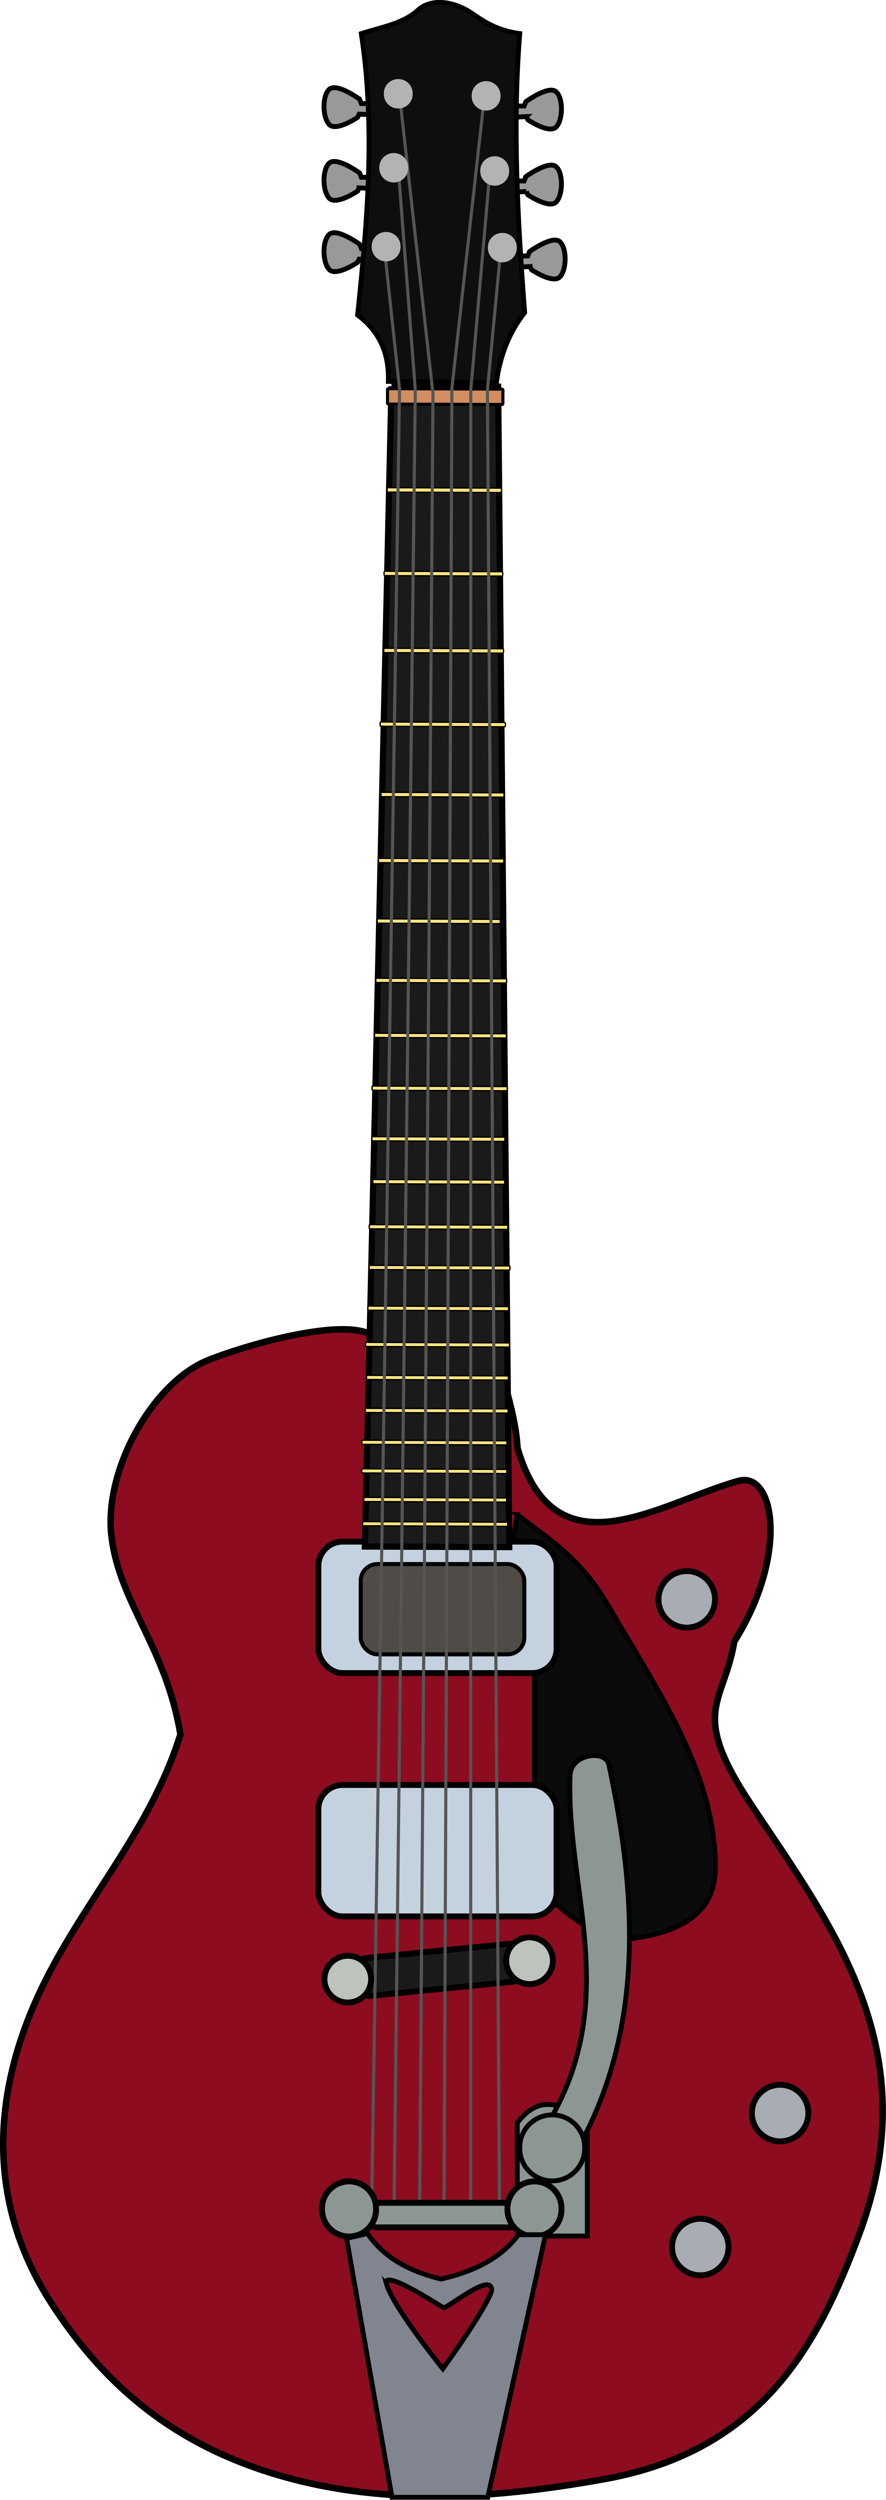 <?xml version="1.0" encoding="UTF-8" standalone="no"?>
<!-- Created with Inkscape (http://www.inkscape.org/) -->
<svg
    xmlns:inkscape="http://www.inkscape.org/namespaces/inkscape"
    xmlns:rdf="http://www.w3.org/1999/02/22-rdf-syntax-ns#"
    xmlns="http://www.w3.org/2000/svg"
    xmlns:cc="http://web.resource.org/cc/"
    xmlns:dc="http://purl.org/dc/elements/1.1/"
    xmlns:sodipodi="http://sodipodi.sourceforge.net/DTD/sodipodi-0.dtd"
    xmlns:svg="http://www.w3.org/2000/svg"
    xmlns:ns1="http://sozi.baierouge.fr"
    xmlns:xlink="http://www.w3.org/1999/xlink"
    id="svg14376"
    sodipodi:docname="Gretsch Jet Firebird.svg"
    viewBox="0 0 299.7 844.98"
    sodipodi:version="0.32"
    version="1.0"
    inkscape:output_extension="org.inkscape.output.svg.inkscape"
    inkscape:version="0.45.1"
    sodipodi:docbase="E:\Rok\Inked\Guitars"
  >
  <sodipodi:namedview
      id="base"
      bordercolor="#666666"
      inkscape:pageshadow="2"
      guidetolerance="10"
      pagecolor="#ffffff"
      gridtolerance="10000"
      inkscape:window-height="573"
      inkscape:zoom="0.24748737"
      objecttolerance="10"
      borderopacity="1.0"
      inkscape:current-layer="layer1"
      inkscape:cx="1176.0859"
      inkscape:cy="503.48989"
      inkscape:window-y="29"
      inkscape:window-x="22"
      inkscape:window-width="744"
      inkscape:pageopacity="0.0"
      inkscape:document-units="px"
  />
  <g
      id="layer1"
      inkscape:label="Layer 1"
      inkscape:groupmode="layer"
      transform="translate(-86.819 53.342)"
    >
    <g
        id="g18041"
        transform="matrix(1.645 0 0 1.645 -169 -610.35)"
      >
      <path
          id="path32016"
          sodipodi:nodetypes="ccscsssssscscsc"
          style="fill-rule:evenodd;stroke:#000000;stroke-width:1.343px;fill:#8d0c20"
          d="m256.78 614.27c2.25 7.93 4.8 15.25 5.15 21.88 7.73 26.48 28.98 11.37 45.4 6.76 7.54-2.12 10.33 15.36-0.83 33-2.17 13.04-9.4 14.17 3.58 33.67 16.64 25 36.22 50.27 22.08 88.21-8.51 22.83-20.04 44.35-52.19 50.19-23.08 4.19-46.84 5.75-69.32-1.42-20.91-6.67-34.27-18.87-44.36-34.34-15.12-23.19-11.18-46.82-1.86-65.81 8.67-17.65 22.19-32.11 28.18-51.43-2.97-17.91-12.47-26.89-14.16-40.56-1.63-13.26 7.8-30.61 18.82-35.88 6.29-2.81 27.72-9.3 34.45-5.75 3 1.58-1.37 29.77 0.81 32.57"
      />
      <path
          id="path16065"
          sodipodi:nodetypes="cssscccc"
          style="fill-rule:evenodd;stroke:#000000;stroke-width:1px;fill:#0b0b0b"
          d="m261.88 649.82c6.68 5.21 12.89 8.76 18.69 18.68 9.5 16.25 19.9 31.44 21.72 48.24 0.83 7.66 1.78 17.62-16.67 20.2-6.63 0.93-13.47-4.68-20.2-11.11v-69.7h-4.55l1.01-6.31z"
      />
      <rect
          id="rect16067"
          style="fill-rule:evenodd;stroke:#000000;stroke-linecap:round;stroke-width:.832;fill:#4f4c47"
          ry="3.436"
          height="18.551"
          width="33.641"
          y="709.48"
          x="229.69"
      />
      <rect
          id="rect18009"
          style="fill-rule:evenodd;stroke:#000000;stroke-linecap:round;stroke-width:1.211;fill:#c4d2df"
          ry="5.003"
          height="27.01"
          width="48.981"
          y="705.38"
          x="220.98"
      />
      <rect
          id="rect18007"
          style="fill-rule:evenodd;stroke:#000000;stroke-linecap:round;stroke-width:1.211;fill:#c4d2df"
          ry="5.003"
          height="27.01"
          width="48.981"
          y="655.38"
          x="220.98"
      />
      <rect
          id="rect18011"
          style="fill-rule:evenodd;stroke:#000000;stroke-linecap:round;stroke-width:.832;fill:#4f4c47"
          ry="3.436"
          height="18.551"
          width="33.641"
          y="659.99"
          x="229.69"
      />
      <path
          id="path18025"
          sodipodi:nodetypes="cccccc"
          style="fill-rule:evenodd;stroke:#000000;stroke-width:1px;fill:#8c9793"
          d="m261.88 787.45v-12.63c4.8-6.29 9.6-3.65 14.4 0v23.24h-13.89l-0.51-10.61z"
      />
      <path
          id="path16057"
          sodipodi:nodetypes="ccssccccc"
          style="fill-rule:evenodd;stroke:#000000;stroke-width:1.001px;fill:#999999"
          d="m264.5 393.38l0.31 0.65s4.36 2.95 5.81 1.5c1.44-1.45 1.52-5.98-0.03-7.29-1.56-1.31-6.19 2.07-6.19 2.07l-0.36 0.89-2.51 0.01 0.01 2.31 2.96-0.14z"
      />
      <path
          id="path16059"
          sodipodi:nodetypes="ccssccccc"
          style="fill-rule:evenodd;stroke:#000000;stroke-width:1.001px;fill:#999999"
          d="m263.74 377.97l0.31 0.66s4.36 2.95 5.81 1.5c1.44-1.45 1.52-5.99-0.03-7.3-1.56-1.3-6.19 2.07-6.19 2.07l-0.35 0.9-2.52 0.01 0.01 2.31 2.96-0.15z"
      />
      <path
          id="path16061"
          sodipodi:nodetypes="ccssccccc"
          style="fill-rule:evenodd;stroke:#000000;stroke-width:1.001px;fill:#999999"
          d="m263.74 362.57l0.31 0.65s4.36 2.95 5.81 1.5c1.44-1.45 1.52-5.98-0.03-7.29-1.56-1.31-6.19 2.07-6.19 2.07l-0.35 0.89-2.52 0.01 0.01 2.31 2.96-0.14z"
      />
      <path
          id="path32014"
          sodipodi:nodetypes="ccssccccc"
          style="fill-rule:evenodd;stroke:#000000;stroke-width:1.001px;fill:#999999"
          d="m229.36 362.06l-0.31 0.66s-4.36 2.95-5.81 1.5c-1.44-1.45-1.52-5.99 0.03-7.3 1.56-1.3 6.19 2.07 6.19 2.07l0.36 0.9 2.51 0.01-0.01 2.31-2.96-0.15z"
      />
      <path
          id="path16053"
          sodipodi:nodetypes="ccssccccc"
          style="fill-rule:evenodd;stroke:#000000;stroke-width:1.001px;fill:#999999"
          d="m229.36 377.22l-0.31 0.65s-4.36 2.95-5.81 1.5c-1.44-1.45-1.52-5.99 0.03-7.29 1.56-1.31 6.19 2.07 6.19 2.07l0.36 0.89 2.51 0.01-0.01 2.31-2.96-0.14z"
      />
      <path
          id="path16055"
          sodipodi:nodetypes="ccssccccc"
          style="fill-rule:evenodd;stroke:#000000;stroke-width:1.001px;fill:#999999"
          d="m229.36 391.86l-0.31 0.66s-4.36 2.94-5.81 1.5c-1.44-1.45-1.52-5.99 0.03-7.3 1.56-1.3 6.19 2.07 6.19 2.07l0.36 0.9 2.51 0.01-0.01 2.31-2.96-0.15z"
      />
      <path
          id="path16063"
          sodipodi:nodetypes="cccsscccc"
          style="fill-rule:evenodd;stroke:#000000;stroke-width:1px;fill:#0d0e10"
          d="m235.37 416.98c0.2-5.7-1.81-10.3-6.32-13.64 2.02-19.28 3.7-38.55 0.76-57.83 4.07-1.32 8.51-1.98 11.62-4.8 2.81-2.55 7.13-1.71 10.1 0 2.55 1.47 5.03 4 10.86 4.8-1.51 18.7-0.48 37.96 1.01 57.32-3.11 3.97-5.07 8.75-5.81 14.4l-22.22-0.25z"
      />
      <path
          id="path32032"
          style="fill-rule:evenodd;stroke:#000000;stroke-width:1.272px;fill:#1a1a1a"
          d="m236.01 417.97l-5.47 238.42 29.69 0.12-2.28-238.45-21.94-0.09z"
      />
      <rect
          id="rect32034"
          ry=".19"
          style="fill-rule:evenodd;stroke:#000000;stroke-width:.287;fill:#ffe680"
          transform="matrix(1 .004 -.004 1 0 0)"
          height=".871"
          width="29.858"
          y="650.33"
          x="232.67"
      />
      <rect
          id="rect32036"
          ry=".19"
          style="fill-rule:evenodd;stroke:#000000;stroke-width:.285;fill:#ffe680"
          transform="matrix(1 .004 -.004 1 0 0)"
          height=".873"
          width="29.404"
          y="645.35"
          x="232.89"
      />
      <rect
          id="rect32038"
          ry=".19"
          style="fill-rule:evenodd;stroke:#000000;stroke-width:.287;fill:#ffe680"
          transform="matrix(1 .004 -.004 1 0 0)"
          height=".871"
          width="29.858"
          y="639.48"
          x="232.44"
      />
      <rect
          id="rect32040"
          ry=".19"
          style="fill-rule:evenodd;stroke:#000000;stroke-width:.287;fill:#ffe680"
          transform="matrix(1 .004 -.004 1 0 0)"
          height=".871"
          width="29.858"
          y="633.6"
          x="232.44"
      />
      <rect
          id="rect32042"
          ry=".19"
          style="fill-rule:evenodd;stroke:#000000;stroke-width:.285;fill:#ffe680"
          transform="matrix(1 .004 -.004 1 0 0)"
          height=".873"
          width="29.404"
          y="627.05"
          x="233.12"
      />
      <rect
          id="rect32044"
          ry=".19"
          style="fill-rule:evenodd;stroke:#000000;stroke-width:.284;fill:#ffe680"
          transform="matrix(1 .004 -.004 1 0 0)"
          height=".874"
          width="29.177"
          y="620.27"
          x="233.35"
      />
      <rect
          id="rect32046"
          ry=".19"
          style="fill-rule:evenodd;stroke:#000000;stroke-width:.286;fill:#ffe680"
          transform="matrix(1 .004 -.004 1 0 0)"
          height=".872"
          width="29.631"
          y="613.49"
          x="233.12"
      />
      <rect
          id="rect32048"
          ry=".19"
          style="fill-rule:evenodd;stroke:#000000;stroke-width:.283;fill:#ffe680"
          transform="matrix(1 .004 -.004 1 0 0)"
          height=".875"
          width="28.95"
          y="606.03"
          x="233.58"
      />
      <rect
          id="rect32050"
          ry=".19"
          style="fill-rule:evenodd;stroke:#000000;stroke-width:.283;fill:#ffe680"
          transform="matrix(1 .004 -.004 1 0 0)"
          height=".875"
          width="28.95"
          y="597.67"
          x="233.81"
      />
      <rect
          id="rect32052"
          ry=".191"
          style="fill-rule:evenodd;stroke:#000000;stroke-width:.281;fill:#ffe680"
          transform="matrix(1 .004 -.004 1 0 0)"
          height=".877"
          width="28.495"
          y="589.3"
          x="233.8"
      />
      <rect
          id="rect32054"
          ry=".192"
          style="fill-rule:evenodd;stroke:#000000;stroke-width:.275;fill:#ffe680"
          transform="matrix(1 .004 -.004 1 0 0)"
          height=".883"
          width="27.132"
          y="580.03"
          x="234.49"
      />
      <rect
          id="rect32056"
          ry=".192"
          style="fill-rule:evenodd;stroke:#000000;stroke-width:.276;fill:#ffe680"
          transform="matrix(1 .004 -.004 1 0 0)"
          height="0.882"
          width="27.359"
          y="571.22"
          x="234.26"
      />
      <rect
          id="rect32058"
          ry=".191"
          style="fill-rule:evenodd;stroke:#000000;stroke-width:.278;fill:#ffe680"
          transform="matrix(1 .004 -.004 1 0 0)"
          height=".88"
          width="27.814"
          y="560.82"
          x="234.26"
      />
      <rect
          id="rect32060"
          ry=".195"
          style="fill-rule:evenodd;stroke:#000000;stroke-width:.263;fill:#ffe680"
          transform="matrix(1 .004 -.004 1 0 0)"
          height=".895"
          width="24.406"
          y="455.04"
          x="236.31"
      />
      <rect
          id="rect32062"
          ry=".196"
          style="fill-rule:evenodd;stroke:#000000;stroke-width:.259;fill:#ffe680"
          transform="matrix(1 .004 -.004 1 0 0)"
          height=".9"
          width="23.498"
          y="437.87"
          x="236.87"
      />
      <rect
          id="rect32076"
          ry=".197"
          style="fill-rule:evenodd;stroke:#000000;stroke-width:.636;fill:#d38d5f"
          transform="matrix(1 .004 -.004 1 0 0)"
          height="3.164"
          width="23.731"
          y="417.52"
          x="236.87"
      />
      <rect
          id="rect32088"
          ry=".193"
          style="fill-rule:evenodd;stroke:#000000;stroke-width:.269;fill:#ffe680"
          transform="matrix(1 .004 -.004 1 0 0)"
          height=".889"
          width="25.769"
          y="486.01"
          x="235.62"
      />
      <rect
          id="rect32090"
          ry=".195"
          style="fill-rule:evenodd;stroke:#000000;stroke-width:.264;fill:#ffe680"
          transform="matrix(1 .004 -.004 1 0 0)"
          height=".894"
          width="24.633"
          y="470.87"
          x="236.31"
      />
      <rect
          id="rect32092"
          ry=".194"
          style="fill-rule:evenodd;stroke:#000000;stroke-width:.267;fill:#ffe680"
          transform="matrix(1 .004 -.004 1 0 0)"
          height=".891"
          width="25.315"
          y="500.47"
          x="235.85"
      />
      <rect
          id="rect32094"
          ry=".193"
          style="fill-rule:evenodd;stroke:#000000;stroke-width:.269;fill:#ffe680"
          transform="matrix(1 .004 -.004 1 0 0)"
          height=".889"
          width="25.769"
          y="514.04"
          x="235.4"
      />
      <rect
          id="rect32096"
          ry=".194"
          style="fill-rule:evenodd;stroke:#000000;stroke-width:.267;fill:#ffe680"
          transform="matrix(1 .004 -.004 1 0 0)"
          height=".891"
          width="25.315"
          y="526.47"
          x="235.17"
      />
      <rect
          id="rect32098"
          ry=".192"
          style="fill-rule:evenodd;stroke:#000000;stroke-width:.274;fill:#ffe680"
          transform="matrix(1 .004 -.004 1 0 0)"
          height=".884"
          width="26.905"
          y="538.67"
          x="234.94"
      />
      <rect
          id="rect32100"
          ry=".192"
          style="fill-rule:evenodd;stroke:#000000;stroke-width:.275;fill:#ffe680"
          transform="matrix(1 .004 -.004 1 0 0)"
          height=".883"
          width="27.132"
          y="549.97"
          x="234.71"
      />
      <rect
          id="rect18017"
          ry="3.436"
          style="fill-rule:evenodd;stroke:#000000;stroke-linecap:round;stroke-width:1.211;fill:#1a1a1a"
          transform="rotate(-5.664)"
          height="7.829"
          width="36.113"
          y="760.1"
          x="153.22"
      />
      <path
          id="path32102"
          sodipodi:nodetypes="ccc"
          style="stroke:#555555;stroke-width:.638;fill:none"
          d="m237.52 374.61l3.39 44.11-4.36 372.74"
      />
      <path
          id="path32104"
          sodipodi:nodetypes="ccc"
          style="stroke:#555555;stroke-width:.638;fill:none"
          d="m258.37 391.04l-2.63 27.68 2.49 373.13"
      />
      <path
          id="path32106"
          sodipodi:nodetypes="ccc"
          style="stroke:#555555;stroke-width:.638;fill:none"
          d="m256.19 374.51l-3.87 44.24-0.02 373.34"
      />
      <path
          id="path32108"
          sodipodi:nodetypes="ccc"
          style="stroke:#555555;stroke-width:.638;fill:none"
          d="m254.92 360.24l-6.48 58.15-1.62 372.76"
      />
      <path
          id="path32110"
          sodipodi:nodetypes="ccc"
          style="stroke:#555555;stroke-width:.638;fill:none"
          d="m237.81 359.44l6.74 60.11-2.75 373.19"
      />
      <path
          id="path32112"
          sodipodi:rx="2.3214285"
          sodipodi:ry="2.3214285"
          style="fill-rule:evenodd;fill:#b3b3b3"
          sodipodi:type="arc"
          d="m437.68 60.219a2.321 2.321 0 1 1 -4.64 0 2.321 2.321 0 1 1 4.64 0z"
          transform="matrix(1.278 .005 -.005 1.266 -300.62 279.89)"
          sodipodi:cy="60.219322"
          sodipodi:cx="435.35715"
      />
      <path
          id="path32114"
          sodipodi:rx="2.3214285"
          sodipodi:ry="2.3214285"
          style="fill-rule:evenodd;fill:#b3b3b3"
          sodipodi:type="arc"
          d="m437.68 60.219a2.321 2.321 0 1 1 -4.64 0 2.321 2.321 0 1 1 4.64 0z"
          transform="matrix(1.278 .005 -.005 1.266 -298.85 295.32)"
          sodipodi:cy="60.219322"
          sodipodi:cx="435.35715"
      />
      <path
          id="path32116"
          sodipodi:rx="2.3214285"
          sodipodi:ry="2.3214285"
          style="fill-rule:evenodd;fill:#b3b3b3"
          sodipodi:type="arc"
          d="m437.68 60.219a2.321 2.321 0 1 1 -4.64 0 2.321 2.321 0 1 1 4.64 0z"
          transform="matrix(1.278 .005 -.005 1.266 -297.28 311.07)"
          sodipodi:cy="60.219322"
          sodipodi:cx="435.35715"
      />
      <path
          id="path32118"
          sodipodi:rx="2.3214285"
          sodipodi:ry="2.3214285"
          style="fill-rule:evenodd;fill:#b3b3b3"
          sodipodi:type="arc"
          d="m437.68 60.219a2.321 2.321 0 1 1 -4.64 0 2.321 2.321 0 1 1 4.64 0z"
          transform="matrix(1.278 .005 -.005 1.266 -319.61 294.66)"
          sodipodi:cy="60.219322"
          sodipodi:cx="435.35715"
      />
      <path
          id="path32120"
          sodipodi:rx="2.3214285"
          sodipodi:ry="2.3214285"
          style="fill-rule:evenodd;fill:#b3b3b3"
          sodipodi:type="arc"
          d="m437.68 60.219a2.321 2.321 0 1 1 -4.64 0 2.321 2.321 0 1 1 4.64 0z"
          transform="matrix(1.278 .005 -.005 1.266 -318.68 279.46)"
          sodipodi:cy="60.219322"
          sodipodi:cx="435.35715"
      />
      <path
          id="path32126"
          sodipodi:nodetypes="ccc"
          style="stroke:#555555;stroke-width:.637;fill:none"
          d="m234.69 390.89l2.98 27.69-5.73 373.35"
      />
      <path
          id="path32128"
          sodipodi:rx="2.3214285"
          sodipodi:ry="2.3214285"
          style="fill-rule:evenodd;fill:#b3b3b3"
          sodipodi:type="arc"
          d="m437.68 60.219a2.321 2.321 0 1 1 -4.64 0 2.321 2.321 0 1 1 4.64 0z"
          transform="matrix(1.278 .005 -.005 1.266 -321.18 310.88)"
          sodipodi:cy="60.219322"
          sodipodi:cx="435.35715"
      />
      <path
          id="path18013"
          sodipodi:rx="4.7982244"
          sodipodi:ry="4.7982244"
          style="fill-rule:evenodd;stroke:#000000;stroke-linecap:round;stroke-width:1.211;fill:#bec3bd"
          sodipodi:type="arc"
          d="m229.81 746.29a4.798 4.798 0 1 1 -9.6 0 4.798 4.798 0 1 1 9.6 0z"
          transform="translate(2.02 -1.01)"
          sodipodi:cy="746.28595"
          sodipodi:cx="225.01147"
      />
      <path
          id="path18015"
          sodipodi:rx="4.7982244"
          sodipodi:ry="4.7982244"
          style="fill-rule:evenodd;stroke:#000000;stroke-linecap:round;stroke-width:1.211;fill:#bec3bd"
          sodipodi:type="arc"
          d="m229.81 746.29a4.798 4.798 0 1 1 -9.6 0 4.798 4.798 0 1 1 9.6 0z"
          transform="translate(39.396 -4.798)"
          sodipodi:cy="746.28595"
          sodipodi:cx="225.01147"
      />
      <rect
          id="rect18019"
          style="fill-rule:evenodd;stroke:#000000;stroke-linecap:round;stroke-width:1.211;fill:#8c9793"
          ry="2.525"
          height="5.051"
          width="32.072"
          y="791.24"
          x="230.57"
      />
      <path
          id="path18021"
          sodipodi:rx="5.5558391"
          sodipodi:ry="5.5558391"
          style="fill-rule:evenodd;stroke:#000000;stroke-linecap:round;stroke-width:1.211;fill:#8c9793"
          sodipodi:type="arc"
          d="m232.84 793.51a5.556 5.556 0 1 1 -11.11 0 5.556 5.556 0 1 1 11.11 0z"
          transform="translate(0 -1.01)"
          sodipodi:cy="793.51062"
          sodipodi:cx="227.28432"
      />
      <path
          id="path18023"
          sodipodi:rx="5.5558391"
          sodipodi:ry="5.5558391"
          style="fill-rule:evenodd;stroke:#000000;stroke-linecap:round;stroke-width:1.211;fill:#8c9793"
          sodipodi:type="arc"
          d="m232.84 793.51a5.556 5.556 0 1 1 -11.11 0 5.556 5.556 0 1 1 11.11 0z"
          transform="translate(38.133 -1.01)"
          sodipodi:cy="793.51062"
          sodipodi:cx="227.28432"
      />
      <path
          id="path18027"
          sodipodi:nodetypes="csscc"
          style="fill-rule:evenodd;stroke:#000000;stroke-width:1px;fill:#8c9793"
          d="m269.33 772.93c13.48-24.54 2.52-47.01 3.41-69.58 0.17-4.37 7.3-5.33 7.98-2.13 5.01 23.59 8.05 51.68-5.58 77.39l-5.81-5.68z"
      />
      <path
          id="path18029"
          sodipodi:rx="8.0812206"
          sodipodi:ry="8.0812206"
          style="fill-rule:evenodd;stroke:#000000;stroke-linecap:round;stroke-width:1.211;fill:#8c9793"
          sodipodi:type="arc"
          d="m278.8 780.88a8.081 8.081 0 1 1 -16.16 0 8.081 8.081 0 1 1 16.16 0z"
          transform="matrix(.826 0 0 .826 45.454 134.95)"
          sodipodi:cy="780.88367"
          sodipodi:cx="270.72089"
      />
      <path
          id="path18031"
          sodipodi:rx="5.8083773"
          sodipodi:ry="5.8083773"
          style="fill-rule:evenodd;stroke:#000000;stroke-linecap:round;stroke-width:1.211;fill:#a8adb3"
          sodipodi:type="arc"
          d="m305.07 800.83a5.808 5.808 0 1 1 -11.62 0 5.808 5.808 0 1 1 11.62 0z"
          transform="translate(.253 -.505)"
          sodipodi:cy="800.83423"
          sodipodi:cx="299.25769"
      />
      <path
          id="path18033"
          sodipodi:rx="5.8083773"
          sodipodi:ry="5.8083773"
          style="fill-rule:evenodd;stroke:#000000;stroke-linecap:round;stroke-width:1.211;fill:#a8adb3"
          sodipodi:type="arc"
          d="m305.07 800.83a5.808 5.808 0 1 1 -11.62 0 5.808 5.808 0 1 1 11.62 0z"
          transform="translate(16.668 -28.032)"
          sodipodi:cy="800.83423"
          sodipodi:cx="299.25769"
      />
      <path
          id="path18035"
          sodipodi:rx="5.8083773"
          sodipodi:ry="5.8083773"
          style="fill-rule:evenodd;stroke:#000000;stroke-linecap:round;stroke-width:1.211;fill:#a8adb3"
          sodipodi:type="arc"
          d="m305.07 800.83a5.808 5.808 0 1 1 -11.62 0 5.808 5.808 0 1 1 11.62 0z"
          transform="translate(-2.525 -133.59)"
          sodipodi:cy="800.83423"
          sodipodi:cx="299.25769"
      />
      <path
          id="path18037"
          sodipodi:nodetypes="cccccccc"
          style="fill-rule:evenodd;stroke:#000000;stroke-width:1px;fill:#808590"
          d="m231.07 797.55c2.77 3.97 7.02 7.39 15.15 9.35 8.34-1.9 12.95-5.19 15.91-9.1h5.56l-11.87 53.95h-19.7l-9.34-53.19 4.29-1.01z"
      />
      <path
          id="path18039"
          sodipodi:nodetypes="ccccs"
          style="fill-rule:evenodd;stroke:#000000;stroke-width:1px;fill:#8d0c22"
          d="m234.99 807.91c-0.89-3.2 10.24 4.03 11.79 4.93 1.9-0.79 10.16-7.59 9.8-3.41-1.46 4.17-10.01 15.9-10.01 15.9s-10.26-12.66-11.58-17.42z"
      />
    </g
    >
  </g
  >
</svg
>
